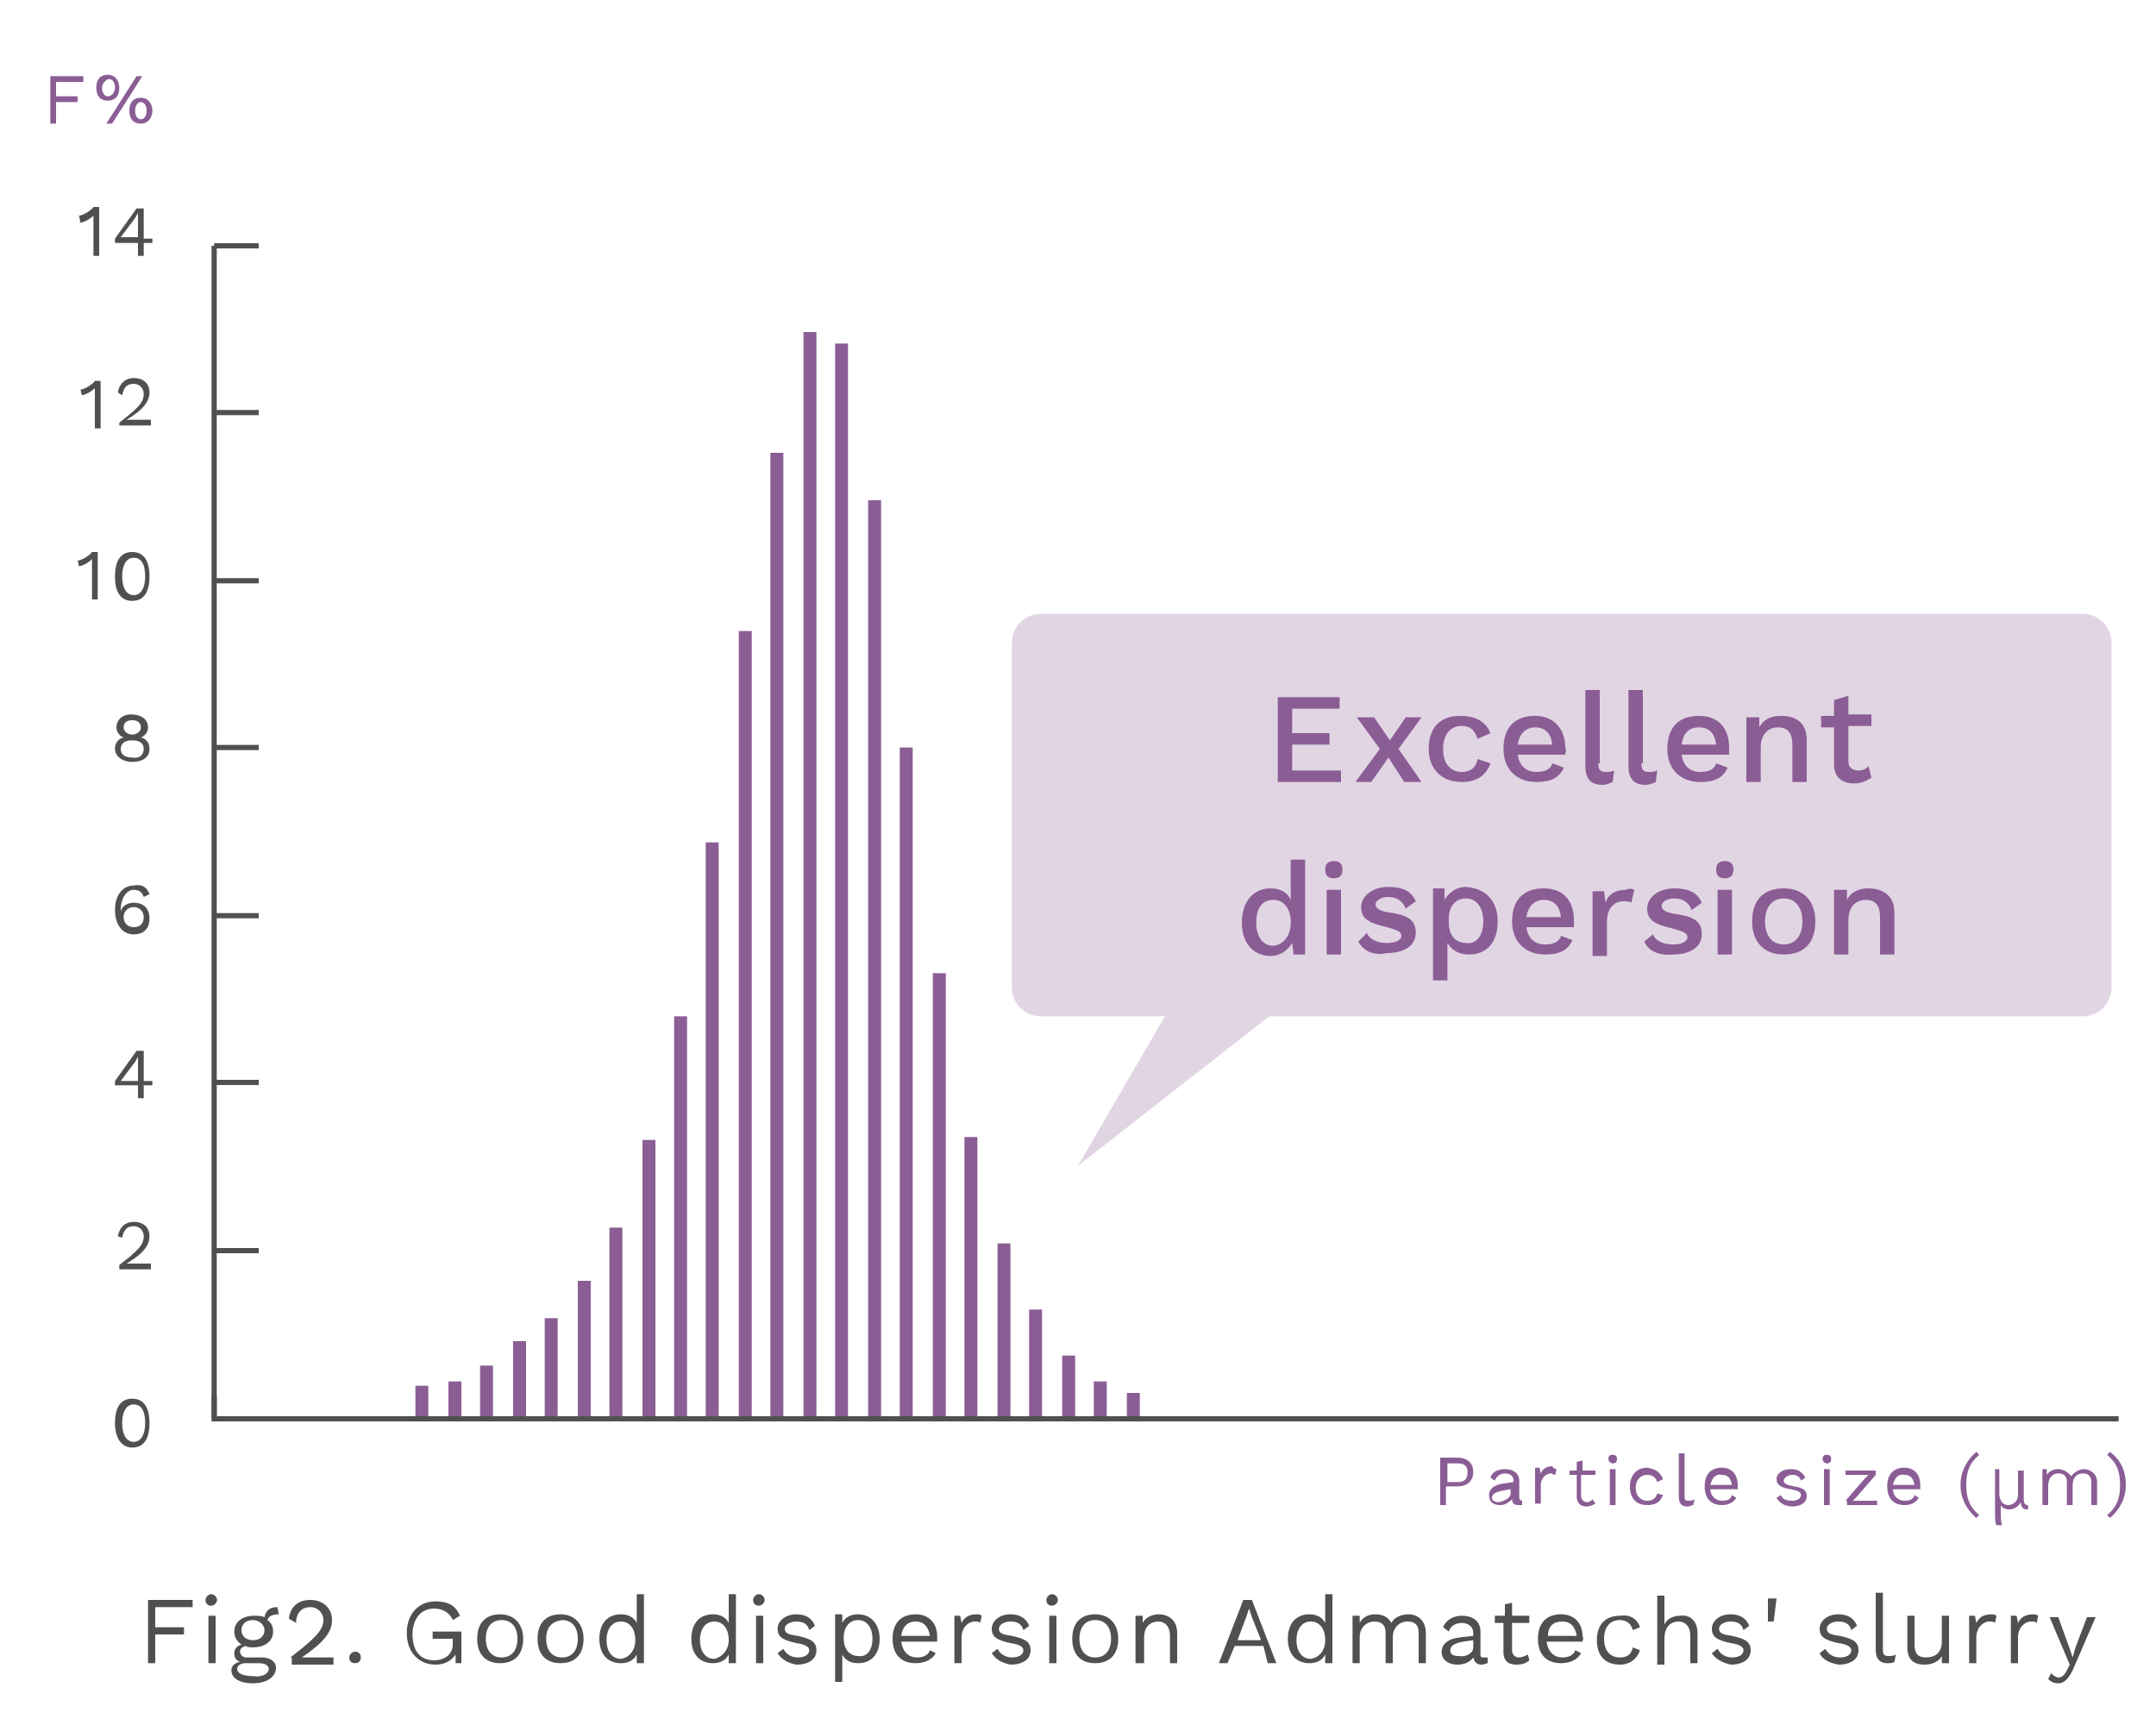 <?xml version="1.0" encoding="utf-8"?>
<!-- Generator: Adobe Illustrator 21.0.1, SVG Export Plug-In . SVG Version: 6.00 Build 0)  -->
<svg version="1.1" id="レイヤー_1" xmlns="http://www.w3.org/2000/svg" xmlns:xlink="http://www.w3.org/1999/xlink" x="0px"
	 y="0px" width="150px" height="120px" viewBox="0 0 150 120" style="enable-background:new 0 0 150 120;" xml:space="preserve">
<style type="text/css">
	.st0{fill:none;stroke:#505050;stroke-width:0.361;}
	.st1{fill:#505050;}
	.st2{fill:#8B5D95;}
	.st3{fill:#E5E5E5;stroke:#505050;stroke-width:0.361;}
	.st4{fill:none;}
	.st5{fill:#E1D5E4;}
</style>
<g>
	<line class="st0" x1="18" y1="17.1" x2="14.9" y2="17.1"/>
	<line class="st0" x1="18" y1="87" x2="14.9" y2="87"/>
	<line class="st0" x1="18" y1="75.3" x2="14.9" y2="75.3"/>
	<line class="st0" x1="18" y1="63.7" x2="14.9" y2="63.7"/>
	<line class="st0" x1="18" y1="52" x2="14.9" y2="52"/>
	<line class="st0" x1="18" y1="40.4" x2="14.9" y2="40.4"/>
	<line class="st0" x1="18" y1="28.7" x2="14.9" y2="28.7"/>
	<g>
		<g>
			<path class="st1" d="M8,99c0-1.1,0.4-1.7,1.2-1.7c0.8,0,1.2,0.6,1.2,1.7s-0.4,1.7-1.2,1.7C8.5,100.7,8,100.1,8,99z M10.1,99
				c0-0.9-0.3-1.3-0.8-1.3c-0.5,0-0.8,0.5-0.8,1.3s0.3,1.3,0.8,1.3C9.8,100.3,10.1,99.8,10.1,99z"/>
		</g>
	</g>
	<g>
		<g>
			<path class="st1" d="M10.4,62.2L10,62.4c-0.1-0.3-0.3-0.5-0.7-0.5c-0.5,0-0.9,0.6-0.9,1.4v0.1h0c0.1-0.4,0.5-0.6,0.9-0.6
				c0.7,0,1.1,0.4,1.1,1.1c0,0.7-0.4,1.1-1.1,1.1c-0.8,0-1.3-0.7-1.3-1.7c0-1.1,0.6-1.7,1.3-1.7C9.9,61.5,10.2,61.7,10.4,62.2z
				 M8.6,63.8c0,0.4,0.3,0.7,0.7,0.7c0.5,0,0.7-0.3,0.7-0.7c0-0.4-0.3-0.7-0.7-0.7C8.9,63.1,8.6,63.4,8.6,63.8z"/>
		</g>
	</g>
	<g>
		<g>
			<path class="st1" d="M10.6,75.5H10v0.9H9.6v-0.9H8v-0.3l1.5-2.1H10v2.1h0.6V75.5z M8.4,75.2h1.2V74l0-0.5h0
				c-0.1,0.2-0.2,0.4-0.3,0.5L8.4,75.2z"/>
		</g>
	</g>
	<g>
		<g>
			<path class="st1" d="M8.3,88c1.3-1,1.7-1.4,1.7-2c0-0.4-0.3-0.7-0.7-0.7c-0.5,0-0.7,0.3-0.8,0.8L8.2,86c0.1-0.6,0.5-1,1.1-1
				c0.7,0,1.1,0.4,1.1,1c0,0.6-0.4,1.2-1.6,1.9v0c0.1,0,0.4,0,0.5,0h1.2v0.4H8.3V88z"/>
		</g>
	</g>
	<g>
		<g>
			<path class="st1" d="M6.9,14.5v3.3H6.5v-2.4c0-0.1,0-0.2,0-0.4c-0.2,0.2-0.5,0.4-0.9,0.5L5.5,15c0.2,0,0.8-0.3,1-0.6H6.9z"/>
			<path class="st1" d="M10.6,16.9H10v0.9H9.6v-0.9H8v-0.3l1.5-2.1H10v2.1h0.6V16.9z M8.4,16.5h1.2v-1.2l0-0.5h0
				c-0.1,0.2-0.2,0.4-0.3,0.5L8.4,16.5z"/>
		</g>
	</g>
	<g>
		<g>
			<path class="st1" d="M7,26.5v3.3H6.6v-2.4c0-0.1,0-0.2,0-0.4c-0.2,0.2-0.5,0.4-0.9,0.5l-0.1-0.4c0.2,0,0.8-0.3,1-0.6H7z"/>
			<path class="st1" d="M8.3,29.4c1.3-1,1.7-1.4,1.7-2c0-0.4-0.3-0.7-0.7-0.7c-0.5,0-0.7,0.3-0.8,0.8l-0.3-0.2c0.1-0.6,0.5-1,1.1-1
				c0.7,0,1.1,0.4,1.1,1c0,0.6-0.4,1.2-1.6,1.9v0c0.1,0,0.4,0,0.5,0h1.2v0.4H8.3V29.4z"/>
		</g>
	</g>
	<g>
		<g>
			<path class="st1" d="M6.8,38.4v3.3H6.4v-2.4c0-0.1,0-0.2,0-0.4c-0.2,0.2-0.5,0.4-0.9,0.5L5.4,39c0.2,0,0.8-0.3,1-0.6H6.8z"/>
			<path class="st1" d="M8,40.1c0-1.1,0.4-1.7,1.2-1.7c0.8,0,1.2,0.6,1.2,1.7s-0.4,1.7-1.2,1.7C8.4,41.8,8,41.2,8,40.1z M10.1,40.1
				c0-0.9-0.3-1.3-0.8-1.3c-0.5,0-0.8,0.5-0.8,1.3s0.3,1.3,0.8,1.3C9.8,41.4,10.1,40.9,10.1,40.1z"/>
		</g>
	</g>
	<g>
		<g>
			<path class="st1" d="M10.3,50.6c0,0.3-0.2,0.6-0.5,0.7v0c0.4,0.1,0.6,0.4,0.6,0.8c0,0.6-0.5,0.9-1.2,0.9c-0.7,0-1.2-0.4-1.2-0.9
				c0-0.4,0.2-0.7,0.6-0.8v0c-0.3-0.1-0.5-0.4-0.5-0.7c0-0.5,0.4-0.9,1-0.9C9.9,49.7,10.3,50.1,10.3,50.6z M10,52.1
				c0-0.4-0.3-0.6-0.8-0.6c-0.5,0-0.8,0.2-0.8,0.6c0,0.4,0.3,0.6,0.8,0.6C9.7,52.8,10,52.5,10,52.1z M8.6,50.6
				c0,0.3,0.3,0.5,0.6,0.5s0.6-0.2,0.6-0.5c0-0.3-0.2-0.5-0.6-0.5S8.6,50.3,8.6,50.6z"/>
		</g>
	</g>
	<g>
		<g>
			<path class="st2" d="M3.9,5.6v1.1h1.5v0.4H3.9v1.5H3.5V5.3h2.3v0.4H3.9z"/>
			<path class="st2" d="M8.3,6.1C8.3,6.7,8,7,7.5,7C7,7,6.7,6.7,6.7,6.1S7,5.2,7.5,5.2C8,5.2,8.3,5.6,8.3,6.1z M7.1,6.1
				c0,0.4,0.2,0.6,0.4,0.6S8,6.5,8,6.1c0-0.4-0.2-0.6-0.4-0.6S7.1,5.8,7.1,6.1z M9.5,5.3h0.4L7.8,8.6H7.4L9.5,5.3z M10.6,7.7
				c0,0.5-0.3,0.9-0.8,0.9C9.3,8.6,9,8.3,9,7.7s0.3-0.9,0.8-0.9C10.3,6.8,10.6,7.2,10.6,7.7z M9.4,7.7c0,0.4,0.2,0.6,0.4,0.6
				s0.4-0.2,0.4-0.6c0-0.4-0.2-0.6-0.4-0.6S9.4,7.3,9.4,7.7z"/>
		</g>
	</g>
	<g>
		<g>
			<path class="st2" d="M102.5,102.4c0,0.6-0.4,1-1.1,1h-0.8v1.3h-0.4v-3.3h1.2C102.1,101.4,102.5,101.8,102.5,102.4z M102.1,102.4
				c0-0.4-0.2-0.6-0.7-0.6h-0.7v1.3h0.7C101.9,103.1,102.1,102.9,102.1,102.4z"/>
			<path class="st2" d="M105.9,104.4l0,0.3c-0.1,0-0.2,0-0.3,0c-0.2,0-0.4-0.1-0.4-0.4c-0.2,0.2-0.5,0.4-0.8,0.4
				c-0.5,0-0.8-0.2-0.8-0.7c0-0.4,0.3-0.7,1-0.8l0.7-0.1v-0.1c0-0.3-0.2-0.5-0.6-0.5c-0.3,0-0.6,0.2-0.7,0.5l-0.3-0.2
				c0.1-0.4,0.5-0.6,1-0.6c0.6,0,1,0.3,1,0.8v1.2c0,0.1,0.1,0.2,0.2,0.2C105.8,104.4,105.8,104.4,105.9,104.4z M105.1,103.9v-0.3
				l-0.6,0.1c-0.4,0.1-0.7,0.2-0.7,0.5c0,0.2,0.2,0.3,0.5,0.3C104.7,104.4,105.1,104.2,105.1,103.9z"/>
			<path class="st2" d="M108.3,102.2l-0.1,0.4c-0.1,0-0.2-0.1-0.3-0.1c-0.3,0-0.7,0.3-0.7,0.8v1.3h-0.4v-2.5h0.3l0.1,0.4
				c0.1-0.3,0.4-0.5,0.8-0.5C108.1,102.2,108.3,102.2,108.3,102.2z"/>
			<path class="st2" d="M111,104.6c-0.2,0.1-0.4,0.2-0.6,0.2c-0.4,0-0.7-0.2-0.7-0.7v-1.5h-0.5v-0.3h0.5v-0.6l0.4-0.1v0.7h0.9v0.3
				H110v1.5c0,0.2,0.2,0.4,0.4,0.4c0.2,0,0.3-0.1,0.4-0.2L111,104.6z"/>
			<path class="st2" d="M111.9,101.5c0-0.2,0.1-0.3,0.3-0.3s0.3,0.1,0.3,0.3s-0.1,0.3-0.3,0.3S111.9,101.6,111.9,101.5z
				 M112.4,104.7H112v-2.5h0.4V104.7z"/>
			<path class="st2" d="M115.7,102.9l-0.4,0.2c-0.1-0.3-0.3-0.5-0.7-0.5c-0.5,0-0.8,0.4-0.8,0.9s0.3,0.9,0.8,0.9
				c0.4,0,0.6-0.2,0.7-0.5l0.4,0.1c-0.2,0.5-0.5,0.7-1.1,0.7c-0.8,0-1.2-0.5-1.2-1.3c0-0.8,0.5-1.3,1.2-1.3
				C115.2,102.2,115.5,102.4,115.7,102.9z"/>
			<path class="st2" d="M117.2,104.1c0,0.3,0.1,0.3,0.3,0.3c0.1,0,0.2,0,0.4-0.1l-0.1,0.4c-0.1,0-0.2,0.1-0.4,0.1
				c-0.4,0-0.6-0.2-0.6-0.7v-3h0.4V104.1z"/>
			<path class="st2" d="M120.9,103.6H119c0,0.5,0.4,0.8,0.8,0.8c0.4,0,0.6-0.1,0.7-0.4l0.3,0.2c-0.2,0.3-0.5,0.5-1,0.5
				c-0.8,0-1.2-0.5-1.2-1.3c0-0.8,0.4-1.3,1.2-1.3c0.7,0,1.1,0.5,1.1,1.2C120.9,103.5,120.9,103.6,120.9,103.6z M119,103.3h1.5
				c-0.1-0.5-0.3-0.7-0.7-0.7C119.4,102.5,119.1,102.8,119,103.3z"/>
			<path class="st2" d="M123.6,104.2l0.3-0.2c0.1,0.3,0.4,0.4,0.8,0.4c0.4,0,0.6-0.2,0.6-0.4c0-0.2-0.2-0.3-0.7-0.4
				c-0.7-0.1-1-0.3-1-0.7c0-0.4,0.4-0.7,1-0.7c0.5,0,0.8,0.2,1,0.6l-0.3,0.2c-0.1-0.3-0.3-0.4-0.6-0.4c-0.3,0-0.6,0.2-0.6,0.4
				c0,0.2,0.2,0.3,0.7,0.4c0.7,0.1,0.9,0.3,0.9,0.7c0,0.4-0.4,0.7-1,0.7C124.3,104.8,123.8,104.6,123.6,104.2z"/>
			<path class="st2" d="M126.8,101.5c0-0.2,0.1-0.3,0.3-0.3s0.3,0.1,0.3,0.3s-0.1,0.3-0.3,0.3S126.8,101.6,126.8,101.5z
				 M127.3,104.7h-0.4v-2.5h0.4V104.7z"/>
			<path class="st2" d="M128.4,104.4l1.3-1.5l0.3-0.3l-0.4,0h-1.2v-0.3h2.1v0.3l-1.3,1.5l-0.3,0.3l0.5,0h1.2v0.3h-2.1V104.4z"/>
			<path class="st2" d="M133.6,103.6h-1.9c0,0.5,0.4,0.8,0.8,0.8c0.4,0,0.6-0.1,0.7-0.4l0.3,0.2c-0.2,0.3-0.5,0.5-1,0.5
				c-0.8,0-1.2-0.5-1.2-1.3c0-0.8,0.4-1.3,1.2-1.3c0.7,0,1.1,0.5,1.1,1.2C133.6,103.5,133.6,103.6,133.6,103.6z M131.7,103.3h1.5
				c-0.1-0.5-0.3-0.7-0.7-0.7C132.1,102.5,131.8,102.8,131.7,103.3z"/>
			<path class="st2" d="M137.7,101.2c-0.7,0.6-0.9,1.2-0.9,2.1s0.2,1.5,0.9,2.1l-0.2,0.2c-0.7-0.6-1.1-1.4-1.1-2.3
				c0-0.9,0.4-1.7,1.1-2.3L137.7,101.2z"/>
			<path class="st2" d="M138.7,102.2h0.4v1.7c0,0.4,0.2,0.8,0.6,0.8c0.4,0,0.7-0.3,0.7-0.7v-1.7h0.4v2c0,0.3,0.1,0.4,0.3,0.4l0,0.3
				c-0.1,0-0.1,0-0.1,0c-0.2,0-0.4-0.1-0.4-0.5h0c-0.1,0.2-0.4,0.5-0.8,0.5c-0.3,0-0.5-0.1-0.6-0.3v0.4c0,0.3,0,0.8,0.1,1h-0.4
				c-0.1-0.2-0.1-0.5-0.1-1V102.2z"/>
			<path class="st2" d="M145.9,103.1v1.6h-0.4v-1.6c0-0.5-0.3-0.6-0.6-0.6c-0.4,0-0.7,0.3-0.7,0.8v1.4h-0.4v-1.6
				c0-0.5-0.3-0.6-0.6-0.6c-0.3,0-0.7,0.2-0.7,0.9v1.3h-0.4v-2.5h0.3l0,0.4c0.2-0.3,0.5-0.4,0.8-0.4c0.3,0,0.7,0.2,0.9,0.5
				c0.2-0.3,0.6-0.5,0.9-0.5C145.4,102.2,145.9,102.5,145.9,103.1z"/>
			<path class="st2" d="M147.9,103.3c0,0.9-0.4,1.7-1.1,2.3l-0.2-0.2c0.7-0.6,0.9-1.2,0.9-2.1s-0.2-1.5-0.9-2.1l0.2-0.2
				C147.6,101.6,147.9,102.4,147.9,103.3z"/>
		</g>
	</g>
	<g>
		<g>
			<path class="st1" d="M10.8,111.8v1.4h2v0.5h-2v2h-0.5v-4.4h3.1v0.5H10.8z"/>
			<path class="st1" d="M14.3,111.3c0-0.2,0.2-0.4,0.4-0.4c0.2,0,0.4,0.2,0.4,0.4c0,0.2-0.2,0.4-0.4,0.4
				C14.5,111.7,14.3,111.6,14.3,111.3z M15,115.7h-0.5v-3.3H15V115.7z"/>
			<path class="st1" d="M19.2,116c0,0.7-0.7,1.1-1.6,1.1c-1,0-1.5-0.4-1.5-0.9c0-0.3,0.2-0.5,0.6-0.6c-0.3-0.1-0.4-0.3-0.4-0.6
				c0-0.3,0.2-0.5,0.5-0.6c-0.3-0.2-0.5-0.5-0.5-0.9c0-0.7,0.6-1.1,1.4-1.1c0.2,0,0.5,0,0.7,0.1c0.1-0.5,0.4-0.7,0.9-0.7l0.1,0.5
				c-0.4,0-0.7,0.1-0.8,0.4c0.3,0.2,0.4,0.5,0.4,0.8c0,0.7-0.6,1.1-1.4,1.1c-0.2,0-0.4,0-0.5-0.1c-0.3,0.1-0.4,0.2-0.4,0.4
				c0,0.2,0.2,0.4,0.4,0.4h1.1C18.8,115.3,19.2,115.6,19.2,116z M18.7,116.1c0-0.2-0.2-0.4-0.7-0.4h-0.9c-0.4,0-0.6,0.2-0.6,0.4
				c0,0.3,0.4,0.5,1.1,0.5C18.3,116.7,18.7,116.4,18.7,116.1z M16.8,113.4c0,0.4,0.3,0.7,0.8,0.7c0.5,0,0.8-0.3,0.8-0.7
				c0-0.4-0.4-0.7-0.8-0.7C17.1,112.7,16.8,113,16.8,113.4z"/>
			<path class="st1" d="M20.2,115.3c1.7-1.3,2.3-1.9,2.3-2.6c0-0.5-0.4-0.9-0.9-0.9c-0.6,0-1,0.4-1,1.1l-0.5-0.3
				c0.1-0.8,0.6-1.3,1.5-1.3c0.9,0,1.5,0.6,1.5,1.4c0,0.8-0.5,1.5-2.1,2.6v0c0.1,0,0.5,0,0.7,0h1.5v0.5h-2.9V115.3z"/>
			<path class="st1" d="M25.1,115.3c0,0.3-0.2,0.4-0.4,0.4c-0.3,0-0.4-0.2-0.4-0.4s0.2-0.4,0.4-0.4C25,114.9,25.1,115.1,25.1,115.3z
				"/>
			<path class="st1" d="M32.1,113.5v2.2h-0.4l0-0.6c-0.3,0.4-0.7,0.7-1.4,0.7c-1.2,0-2-0.9-2-2.2s0.8-2.2,2-2.2c0.9,0,1.4,0.3,1.7,1
				l-0.5,0.3c-0.2-0.5-0.7-0.8-1.3-0.8c-0.9,0-1.5,0.7-1.5,1.8s0.5,1.8,1.5,1.8c0.7,0,1.3-0.4,1.3-1.1V114h-1.4v-0.5H32.1z"/>
			<path class="st1" d="M36.4,114c0,1.1-0.6,1.7-1.6,1.7c-1,0-1.6-0.6-1.6-1.7s0.6-1.7,1.6-1.7C35.8,112.3,36.4,113,36.4,114z
				 M33.8,114c0,0.8,0.4,1.3,1.1,1.3s1.1-0.5,1.1-1.3c0-0.8-0.4-1.3-1.1-1.3S33.8,113.2,33.8,114z"/>
			<path class="st1" d="M40.6,114c0,1.1-0.6,1.7-1.6,1.7s-1.6-0.6-1.6-1.7s0.6-1.7,1.6-1.7S40.6,113,40.6,114z M38,114
				c0,0.8,0.4,1.3,1.1,1.3c0.7,0,1.1-0.5,1.1-1.3c0-0.8-0.4-1.3-1.1-1.3C38.4,112.8,38,113.2,38,114z"/>
			<path class="st1" d="M44.8,110.9v4.8h-0.5l0-0.6c-0.2,0.4-0.6,0.6-1.1,0.6c-0.9,0-1.5-0.6-1.5-1.7c0-1.1,0.6-1.7,1.5-1.7
				c0.5,0,0.9,0.2,1.1,0.6v-2H44.8z M44.2,114.1L44.2,114.1c0-0.8-0.4-1.3-1-1.3c-0.6,0-1,0.5-1,1.3c0,0.8,0.4,1.3,1,1.3
				C43.8,115.3,44.2,114.8,44.2,114.1z"/>
			<path class="st1" d="M51.2,110.9v4.8h-0.5l0-0.6c-0.2,0.4-0.6,0.6-1.1,0.6c-0.9,0-1.5-0.6-1.5-1.7c0-1.1,0.6-1.7,1.5-1.7
				c0.5,0,0.9,0.2,1.1,0.6v-2H51.2z M50.7,114.1L50.7,114.1c0-0.8-0.4-1.3-1-1.3c-0.6,0-1,0.5-1,1.3c0,0.8,0.4,1.3,1,1.3
				C50.2,115.3,50.7,114.8,50.7,114.1z"/>
			<path class="st1" d="M52.4,111.3c0-0.2,0.2-0.4,0.4-0.4c0.2,0,0.4,0.2,0.4,0.4c0,0.2-0.2,0.4-0.4,0.4
				C52.6,111.7,52.4,111.6,52.4,111.3z M53.1,115.7h-0.5v-3.3h0.5V115.7z"/>
			<path class="st1" d="M54.1,115l0.4-0.3c0.2,0.4,0.6,0.6,1,0.6c0.5,0,0.8-0.2,0.8-0.5c0-0.2-0.2-0.4-0.9-0.5
				c-0.9-0.2-1.3-0.4-1.3-1c0-0.5,0.5-1,1.3-1c0.7,0,1.1,0.3,1.3,0.8l-0.4,0.3c-0.1-0.4-0.4-0.6-0.9-0.6c-0.4,0-0.8,0.2-0.8,0.5
				c0,0.3,0.2,0.4,0.9,0.5c0.9,0.2,1.3,0.4,1.3,1c0,0.6-0.5,1-1.4,1C54.9,115.7,54.4,115.5,54.1,115z"/>
			<path class="st1" d="M61.2,114c0,1.1-0.6,1.7-1.5,1.7c-0.5,0-0.9-0.2-1.1-0.6v1.9h-0.5v-4.7h0.5l0,0.6c0.2-0.4,0.6-0.6,1.1-0.6
				C60.6,112.3,61.2,113,61.2,114z M60.7,114c0-0.8-0.4-1.3-1-1.3c-0.6,0-1,0.5-1,1.2v0.1c0,0.7,0.4,1.2,1,1.2
				C60.3,115.3,60.7,114.8,60.7,114z"/>
			<path class="st1" d="M65.2,114.2h-2.5c0.1,0.7,0.5,1.1,1.1,1.1c0.5,0,0.8-0.2,0.9-0.5l0.4,0.2c-0.2,0.4-0.7,0.7-1.4,0.7
				c-1,0-1.6-0.6-1.6-1.7s0.6-1.7,1.6-1.7c1,0,1.5,0.7,1.5,1.5C65.2,114,65.2,114.1,65.2,114.2z M62.7,113.8h2c-0.1-0.6-0.4-1-1-1
				C63.2,112.8,62.8,113.1,62.7,113.8z"/>
			<path class="st1" d="M68.3,112.4l-0.1,0.5c-0.1-0.1-0.2-0.1-0.4-0.1c-0.4,0-0.9,0.4-0.9,1.1v1.8h-0.5v-3.3h0.4l0.1,0.5
				c0.2-0.4,0.5-0.6,1.1-0.6C68.1,112.3,68.2,112.3,68.3,112.4z"/>
			<path class="st1" d="M69,115l0.4-0.3c0.2,0.4,0.6,0.6,1,0.6c0.5,0,0.8-0.2,0.8-0.5c0-0.2-0.2-0.4-0.9-0.5c-0.9-0.2-1.3-0.4-1.3-1
				c0-0.5,0.5-1,1.3-1c0.7,0,1.1,0.3,1.3,0.8l-0.4,0.3c-0.1-0.4-0.4-0.6-0.9-0.6c-0.4,0-0.8,0.2-0.8,0.5c0,0.3,0.2,0.4,0.9,0.5
				c0.9,0.2,1.3,0.4,1.3,1c0,0.6-0.5,1-1.4,1C69.8,115.7,69.3,115.5,69,115z"/>
			<path class="st1" d="M72.8,111.3c0-0.2,0.2-0.4,0.4-0.4s0.4,0.2,0.4,0.4c0,0.2-0.2,0.4-0.4,0.4S72.8,111.6,72.8,111.3z
				 M73.5,115.7h-0.5v-3.3h0.5V115.7z"/>
			<path class="st1" d="M77.8,114c0,1.1-0.6,1.7-1.6,1.7c-1,0-1.6-0.6-1.6-1.7s0.6-1.7,1.6-1.7C77.2,112.3,77.8,113,77.8,114z
				 M75.1,114c0,0.8,0.4,1.3,1.1,1.3s1.1-0.5,1.1-1.3c0-0.8-0.4-1.3-1.1-1.3S75.1,113.2,75.1,114z"/>
			<path class="st1" d="M81.9,113.6v2.1h-0.5v-1.9c0-0.7-0.4-1-0.8-1c-0.5,0-1,0.3-1,1.1v1.8H79v-3.3h0.5l0,0.5
				c0.2-0.4,0.7-0.6,1.1-0.6C81.3,112.3,81.9,112.7,81.9,113.6z"/>
			<path class="st1" d="M87.9,114.5h-2l-0.5,1.2h-0.6l1.7-4.4h0.6l1.7,4.4h-0.6L87.9,114.5z M87.7,114l-0.6-1.5l-0.2-0.6h0l-0.2,0.6
				l-0.6,1.6H87.7z"/>
			<path class="st1" d="M92.7,110.9v4.8h-0.5l0-0.6c-0.2,0.4-0.6,0.6-1.1,0.6c-0.9,0-1.5-0.6-1.5-1.7c0-1.1,0.6-1.7,1.5-1.7
				c0.5,0,0.9,0.2,1.1,0.6v-2H92.7z M92.2,114.1L92.2,114.1c0-0.8-0.4-1.3-1-1.3c-0.6,0-1,0.5-1,1.3c0,0.8,0.4,1.3,1,1.3
				C91.8,115.3,92.2,114.8,92.2,114.1z"/>
			<path class="st1" d="M99.2,113.6v2.1h-0.5v-2.1c0-0.6-0.3-0.8-0.8-0.8c-0.5,0-1,0.4-1,1.1v1.8h-0.5v-2.1c0-0.6-0.3-0.8-0.8-0.8
				c-0.4,0-1,0.3-1,1.1v1.8h-0.5v-3.3h0.5l0,0.5c0.2-0.4,0.6-0.6,1.1-0.6c0.5,0,0.9,0.2,1.1,0.6c0.2-0.4,0.7-0.6,1.2-0.6
				C98.6,112.3,99.2,112.7,99.2,113.6z"/>
			<path class="st1" d="M103.5,115.3l0,0.4c-0.1,0-0.2,0.1-0.4,0.1c-0.3,0-0.5-0.1-0.6-0.5c-0.2,0.3-0.6,0.5-1.1,0.5
				c-0.6,0-1.1-0.3-1.1-0.9c0-0.5,0.4-0.9,1.3-1l0.9-0.1v-0.2c0-0.4-0.3-0.7-0.8-0.7c-0.4,0-0.8,0.2-0.9,0.6l-0.4-0.3
				c0.2-0.5,0.7-0.8,1.3-0.8c0.8,0,1.3,0.4,1.3,1.1v1.6c0,0.2,0.1,0.2,0.2,0.2C103.4,115.3,103.4,115.3,103.5,115.3z M102.5,114.6
				v-0.5l-0.7,0.1c-0.6,0.1-0.9,0.3-0.9,0.6c0,0.3,0.2,0.4,0.6,0.4C102,115.3,102.5,115,102.5,114.6z"/>
			<path class="st1" d="M106.4,115.5c-0.2,0.2-0.5,0.3-0.9,0.3c-0.5,0-0.9-0.2-0.9-0.9v-2H104v-0.5h0.7v-0.8l0.5-0.1v0.9h1.2v0.5
				h-1.2v1.9c0,0.3,0.2,0.5,0.5,0.5c0.2,0,0.4-0.1,0.6-0.2L106.4,115.5z"/>
			<path class="st1" d="M110.1,114.2h-2.5c0.1,0.7,0.5,1.1,1.1,1.1c0.5,0,0.8-0.2,0.9-0.5l0.4,0.2c-0.2,0.4-0.7,0.7-1.4,0.7
				c-1,0-1.6-0.6-1.6-1.7s0.6-1.7,1.6-1.7c1,0,1.5,0.7,1.5,1.5C110.2,114,110.1,114.1,110.1,114.2z M107.7,113.8h2
				c-0.1-0.6-0.4-1-1-1C108.1,112.8,107.7,113.1,107.7,113.8z"/>
			<path class="st1" d="M114.1,113.2l-0.5,0.2c-0.1-0.4-0.4-0.7-0.9-0.7c-0.7,0-1.1,0.5-1.1,1.3c0,0.8,0.4,1.3,1.1,1.3
				c0.5,0,0.8-0.2,0.9-0.7l0.5,0.2c-0.2,0.6-0.7,1-1.4,1c-1,0-1.6-0.6-1.6-1.7s0.6-1.7,1.6-1.7C113.4,112.3,113.9,112.6,114.1,113.2
				z"/>
			<path class="st1" d="M118.1,113.6v2.1h-0.5v-1.9c0-0.7-0.4-1-0.8-1c-0.5,0-1,0.3-1,1.2v1.8h-0.5v-4.8h0.5v2
				c0.2-0.4,0.6-0.6,1.1-0.6C117.5,112.3,118.1,112.7,118.1,113.6z"/>
			<path class="st1" d="M119.1,115l0.4-0.3c0.2,0.4,0.6,0.6,1,0.6c0.5,0,0.8-0.2,0.8-0.5c0-0.2-0.2-0.4-0.9-0.5
				c-0.9-0.2-1.3-0.4-1.3-1c0-0.5,0.5-1,1.3-1c0.7,0,1.1,0.3,1.3,0.8l-0.4,0.3c-0.1-0.4-0.4-0.6-0.9-0.6c-0.4,0-0.8,0.2-0.8,0.5
				c0,0.3,0.2,0.4,0.9,0.5c0.9,0.2,1.3,0.4,1.3,1c0,0.6-0.5,1-1.4,1C120,115.7,119.4,115.5,119.1,115z"/>
			<path class="st1" d="M123.4,112.8H123v-1.6h0.6L123.4,112.8z"/>
			<path class="st1" d="M126.6,115l0.4-0.3c0.2,0.4,0.6,0.6,1,0.6c0.5,0,0.8-0.2,0.8-0.5c0-0.2-0.2-0.4-0.9-0.5
				c-0.9-0.2-1.3-0.4-1.3-1c0-0.5,0.5-1,1.3-1c0.7,0,1.1,0.3,1.3,0.8l-0.4,0.3c-0.1-0.4-0.4-0.6-0.9-0.6c-0.4,0-0.8,0.2-0.8,0.5
				c0,0.3,0.2,0.4,0.9,0.5c0.9,0.2,1.3,0.4,1.3,1c0,0.6-0.5,1-1.4,1C127.4,115.7,126.8,115.5,126.6,115z"/>
			<path class="st1" d="M131,114.8c0,0.3,0.1,0.4,0.4,0.4c0.2,0,0.3,0,0.5-0.1l-0.1,0.5c-0.1,0.1-0.3,0.1-0.5,0.1
				c-0.5,0-0.8-0.3-0.8-0.9v-4h0.5V114.8z"/>
			<path class="st1" d="M135.6,112.4v3.3h-0.5l0-0.5c-0.2,0.4-0.7,0.6-1.2,0.6c-0.7,0-1.2-0.3-1.2-1.2v-2.2h0.5v2
				c0,0.7,0.3,0.9,0.8,0.9c0.6,0,1.1-0.3,1.1-1.1v-1.8H135.6z"/>
			<path class="st1" d="M138.9,112.4l-0.1,0.5c-0.1-0.1-0.2-0.1-0.4-0.1c-0.4,0-0.9,0.4-0.9,1.1v1.8H137v-3.3h0.4l0.1,0.5
				c0.2-0.4,0.5-0.6,1.1-0.6C138.6,112.3,138.8,112.3,138.9,112.4z"/>
			<path class="st1" d="M141.8,112.4l-0.1,0.5c-0.1-0.1-0.2-0.1-0.4-0.1c-0.4,0-0.9,0.4-0.9,1.1v1.8h-0.5v-3.3h0.4l0.1,0.5
				c0.2-0.4,0.5-0.6,1.1-0.6C141.5,112.3,141.7,112.3,141.8,112.4z"/>
			<path class="st1" d="M144.2,116.2c-0.3,0.6-0.6,0.9-1,0.9c-0.3,0-0.5-0.1-0.7-0.3l0.2-0.4c0.2,0.2,0.4,0.3,0.5,0.3
				c0.2,0,0.4-0.1,0.6-0.5l0.2-0.4l-1.4-3.3h0.6l0.8,2.2l0.2,0.6l0.2-0.7l0.8-2.1h0.6L144.2,116.2z"/>
		</g>
	</g>
	<g>
		<line class="st0" x1="14.9" y1="98.7" x2="14.9" y2="97.1"/>
	</g>
	<rect x="28.9" y="96.4" class="st2" width="0.9" height="2.4"/>
	<rect x="31.2" y="96.1" class="st2" width="0.9" height="2.6"/>
	<rect x="33.4" y="95" class="st2" width="0.9" height="3.8"/>
	<rect x="35.7" y="93.3" class="st2" width="0.9" height="5.5"/>
	<rect x="37.9" y="91.7" class="st2" width="0.9" height="7"/>
	<rect x="40.2" y="89.1" class="st2" width="0.9" height="9.6"/>
	<rect x="42.4" y="85.4" class="st2" width="0.9" height="13.4"/>
	<rect x="44.7" y="79.3" class="st2" width="0.9" height="19.4"/>
	<rect x="46.9" y="70.7" class="st2" width="0.9" height="28"/>
	<rect x="49.1" y="58.6" class="st2" width="0.9" height="40.2"/>
	<rect x="51.4" y="43.9" class="st2" width="0.9" height="54.9"/>
	<rect x="53.6" y="31.5" class="st2" width="0.9" height="67.2"/>
	<rect x="55.9" y="23.1" class="st2" width="0.9" height="75.6"/>
	<rect x="58.1" y="23.9" class="st2" width="0.9" height="74.8"/>
	<rect x="60.4" y="34.8" class="st2" width="0.9" height="64"/>
	<rect x="62.6" y="52" class="st2" width="0.9" height="46.7"/>
	<rect x="64.9" y="67.7" class="st2" width="0.9" height="31"/>
	<rect x="67.1" y="79.1" class="st2" width="0.9" height="19.7"/>
	<rect x="69.4" y="86.5" class="st2" width="0.9" height="12.2"/>
	<rect x="71.6" y="91.1" class="st2" width="0.9" height="7.7"/>
	<rect x="73.9" y="94.3" class="st2" width="0.9" height="4.5"/>
	<rect x="76.1" y="96.1" class="st2" width="0.9" height="2.6"/>
	<rect x="78.4" y="96.9" class="st2" width="0.9" height="1.8"/>
	<polyline class="st0" points="147.4,98.7 14.9,98.7 14.9,17.1 	"/>
	<path class="st5" d="M144.9,70.7H72.4c-1.1,0-2-0.9-2-2v-24c0-1.1,0.9-2,2-2h72.5c1.1,0,2,0.9,2,2v24
		C146.9,69.8,146,70.7,144.9,70.7z"/>
	<g>
		<path class="st2" d="M93.3,53.6v0.8h-4.4v-5.9h4.3v0.8h-3.3V51h2.6v0.8h-2.6v1.8H93.3z"/>
		<path class="st2" d="M97.7,54.4l-1.1-1.7l-1.2,1.7h-1.1l1.7-2.3l-1.6-2.2h1.2l1.1,1.6l1.1-1.6h1.1l-1.6,2.2l1.6,2.3H97.7z"/>
		<path class="st2" d="M103.7,51l-0.9,0.4c-0.2-0.6-0.5-0.9-1.1-0.9c-0.8,0-1.3,0.6-1.3,1.6c0,1,0.5,1.6,1.3,1.6
			c0.6,0,1-0.3,1.1-0.9l0.9,0.3c-0.3,0.8-0.9,1.3-2,1.3c-1.4,0-2.3-0.9-2.3-2.3c0-1.5,0.8-2.3,2.2-2.3
			C102.8,49.8,103.4,50.3,103.7,51z"/>
		<path class="st2" d="M108.9,52.5h-3.3c0.1,0.8,0.6,1.2,1.3,1.2c0.6,0,1-0.2,1.1-0.6l0.8,0.3c-0.3,0.7-0.9,1-1.9,1
			c-1.4,0-2.3-0.9-2.3-2.3c0-1.5,0.8-2.3,2.2-2.3c1.3,0,2.1,0.9,2.1,2.2C109,52.2,108.9,52.4,108.9,52.5z M105.6,51.8h2.4
			c-0.1-0.8-0.5-1.2-1.2-1.2C106.2,50.6,105.7,51,105.6,51.8z"/>
		<path class="st2" d="M111.2,53.1c0,0.4,0.1,0.6,0.5,0.6c0.2,0,0.4,0,0.6-0.1l-0.1,0.8c-0.2,0.1-0.5,0.2-0.7,0.2
			c-0.8,0-1.2-0.4-1.2-1.3v-5.3h1V53.1z"/>
		<path class="st2" d="M114.2,53.1c0,0.4,0.1,0.6,0.5,0.6c0.2,0,0.4,0,0.6-0.1l-0.1,0.8c-0.2,0.1-0.5,0.2-0.7,0.2
			c-0.8,0-1.2-0.4-1.2-1.3v-5.3h1V53.1z"/>
		<path class="st2" d="M120.3,52.5H117c0.1,0.8,0.6,1.2,1.3,1.2c0.6,0,1-0.2,1.1-0.6l0.8,0.3c-0.3,0.7-0.9,1-1.9,1
			c-1.4,0-2.3-0.9-2.3-2.3c0-1.5,0.8-2.3,2.2-2.3c1.4,0,2.1,0.9,2.1,2.2C120.3,52.2,120.3,52.4,120.3,52.5z M117,51.8h2.4
			c-0.1-0.8-0.5-1.2-1.2-1.2C117.5,50.6,117.1,51,117,51.8z"/>
		<path class="st2" d="M125.7,51.5v2.9h-1v-2.6c0-0.9-0.4-1.2-1-1.2c-0.6,0-1.2,0.4-1.2,1.4v2.4h-1v-4.5h0.9l0,0.7
			c0.3-0.6,0.9-0.8,1.5-0.8C125,49.8,125.7,50.3,125.7,51.5z"/>
		<path class="st2" d="M130.2,54.1c-0.3,0.2-0.7,0.4-1.2,0.4c-0.8,0-1.4-0.4-1.4-1.3v-2.6h-0.9v-0.8h0.9v-1.1l1-0.3v1.3h1.6v0.8
			h-1.6V53c0,0.4,0.3,0.6,0.7,0.6c0.3,0,0.5-0.1,0.7-0.3L130.2,54.1z"/>
		<path class="st2" d="M90.8,59.9v6.5h-0.8l-0.1-0.8c-0.3,0.5-0.8,0.9-1.5,0.9c-1.2,0-2-0.9-2-2.3c0-1.5,0.8-2.4,2-2.4
			c0.7,0,1.2,0.3,1.4,0.8v-2.8H90.8z M89.8,64.2v-0.1c0-0.9-0.5-1.5-1.2-1.5c-0.8,0-1.2,0.6-1.2,1.6s0.5,1.6,1.2,1.6
			C89.3,65.7,89.8,65.1,89.8,64.2z"/>
		<path class="st2" d="M92.2,60.5c0-0.4,0.2-0.6,0.6-0.6s0.6,0.2,0.6,0.6c0,0.4-0.2,0.6-0.6,0.6S92.2,60.9,92.2,60.5z M93.3,66.4h-1
			v-4.5h1V66.4z"/>
		<path class="st2" d="M94.5,65.5l0.6-0.6c0.2,0.5,0.8,0.7,1.4,0.7c0.6,0,1-0.2,1-0.5c0-0.3-0.3-0.4-1-0.6c-1.3-0.3-1.8-0.6-1.8-1.4
			c0-0.7,0.7-1.4,1.9-1.4c1,0,1.6,0.3,1.9,1l-0.7,0.5c-0.2-0.5-0.6-0.8-1.2-0.8c-0.6,0-0.9,0.3-0.9,0.5c0,0.3,0.3,0.5,1.1,0.6
			c1.3,0.2,1.7,0.6,1.7,1.4c0,0.8-0.7,1.4-2,1.4C95.6,66.5,94.9,66.2,94.5,65.5z"/>
		<path class="st2" d="M104.2,64.1c0,1.5-0.8,2.3-2,2.3c-0.7,0-1.2-0.3-1.5-0.8v2.6h-1v-6.4h0.8l0,0.8c0.3-0.5,0.8-0.9,1.5-0.9
			C103.4,61.8,104.2,62.7,104.2,64.1z M103.2,64.1c0-1-0.5-1.6-1.2-1.6c-0.7,0-1.2,0.5-1.2,1.4v0.3c0,0.9,0.5,1.4,1.2,1.4
			C102.7,65.7,103.2,65.1,103.2,64.1z"/>
		<path class="st2" d="M109.5,64.5h-3.3c0.1,0.8,0.6,1.2,1.3,1.2c0.6,0,1-0.2,1.1-0.6l0.8,0.3c-0.3,0.7-0.9,1-1.9,1
			c-1.4,0-2.3-0.9-2.3-2.3c0-1.5,0.8-2.3,2.2-2.3c1.4,0,2.1,0.9,2.1,2.2C109.5,64.2,109.5,64.4,109.5,64.5z M106.2,63.8h2.4
			c-0.1-0.8-0.5-1.2-1.2-1.2C106.8,62.6,106.3,63,106.2,63.8z"/>
		<path class="st2" d="M113.7,61.9l-0.2,0.9c-0.1-0.1-0.3-0.1-0.6-0.1c-0.5,0-1.1,0.4-1.1,1.4v2.4h-1v-4.5h0.8l0.1,0.8
			c0.2-0.6,0.7-0.9,1.4-0.9C113.4,61.8,113.5,61.8,113.7,61.9z"/>
		<path class="st2" d="M114.4,65.5L115,65c0.2,0.5,0.8,0.7,1.4,0.7c0.6,0,1-0.2,1-0.5c0-0.3-0.3-0.4-1-0.6c-1.3-0.3-1.8-0.6-1.8-1.4
			c0-0.7,0.7-1.4,1.9-1.4c1,0,1.6,0.3,1.9,1l-0.7,0.5c-0.2-0.5-0.6-0.8-1.2-0.8c-0.6,0-0.9,0.3-0.9,0.5c0,0.3,0.3,0.5,1.1,0.6
			c1.3,0.2,1.7,0.6,1.7,1.4c0,0.8-0.7,1.4-2,1.4C115.5,66.5,114.7,66.2,114.4,65.5z"/>
		<path class="st2" d="M119.4,60.5c0-0.4,0.2-0.6,0.6-0.6s0.6,0.2,0.6,0.6c0,0.4-0.2,0.6-0.6,0.6S119.4,60.9,119.4,60.5z
			 M120.5,66.4h-1v-4.5h1V66.4z"/>
		<path class="st2" d="M126.3,64.1c0,1.5-0.8,2.3-2.2,2.3s-2.2-0.9-2.2-2.3c0-1.5,0.8-2.3,2.2-2.3S126.3,62.7,126.3,64.1z
			 M122.8,64.1c0,1,0.5,1.6,1.3,1.6s1.3-0.6,1.3-1.6c0-1-0.5-1.6-1.3-1.6S122.8,63.1,122.8,64.1z"/>
		<path class="st2" d="M131.8,63.5v2.9h-1v-2.6c0-0.9-0.4-1.2-1-1.2c-0.6,0-1.2,0.4-1.2,1.4v2.4h-1v-4.5h0.9l0,0.7
			c0.3-0.6,0.9-0.8,1.5-0.8C131,61.8,131.8,62.3,131.8,63.5z"/>
	</g>
	<polygon class="st5" points="82.5,68.2 75,81.1 91.5,68.2 	"/>
	<rect class="st4" width="150" height="120"/>
</g>
</svg>

